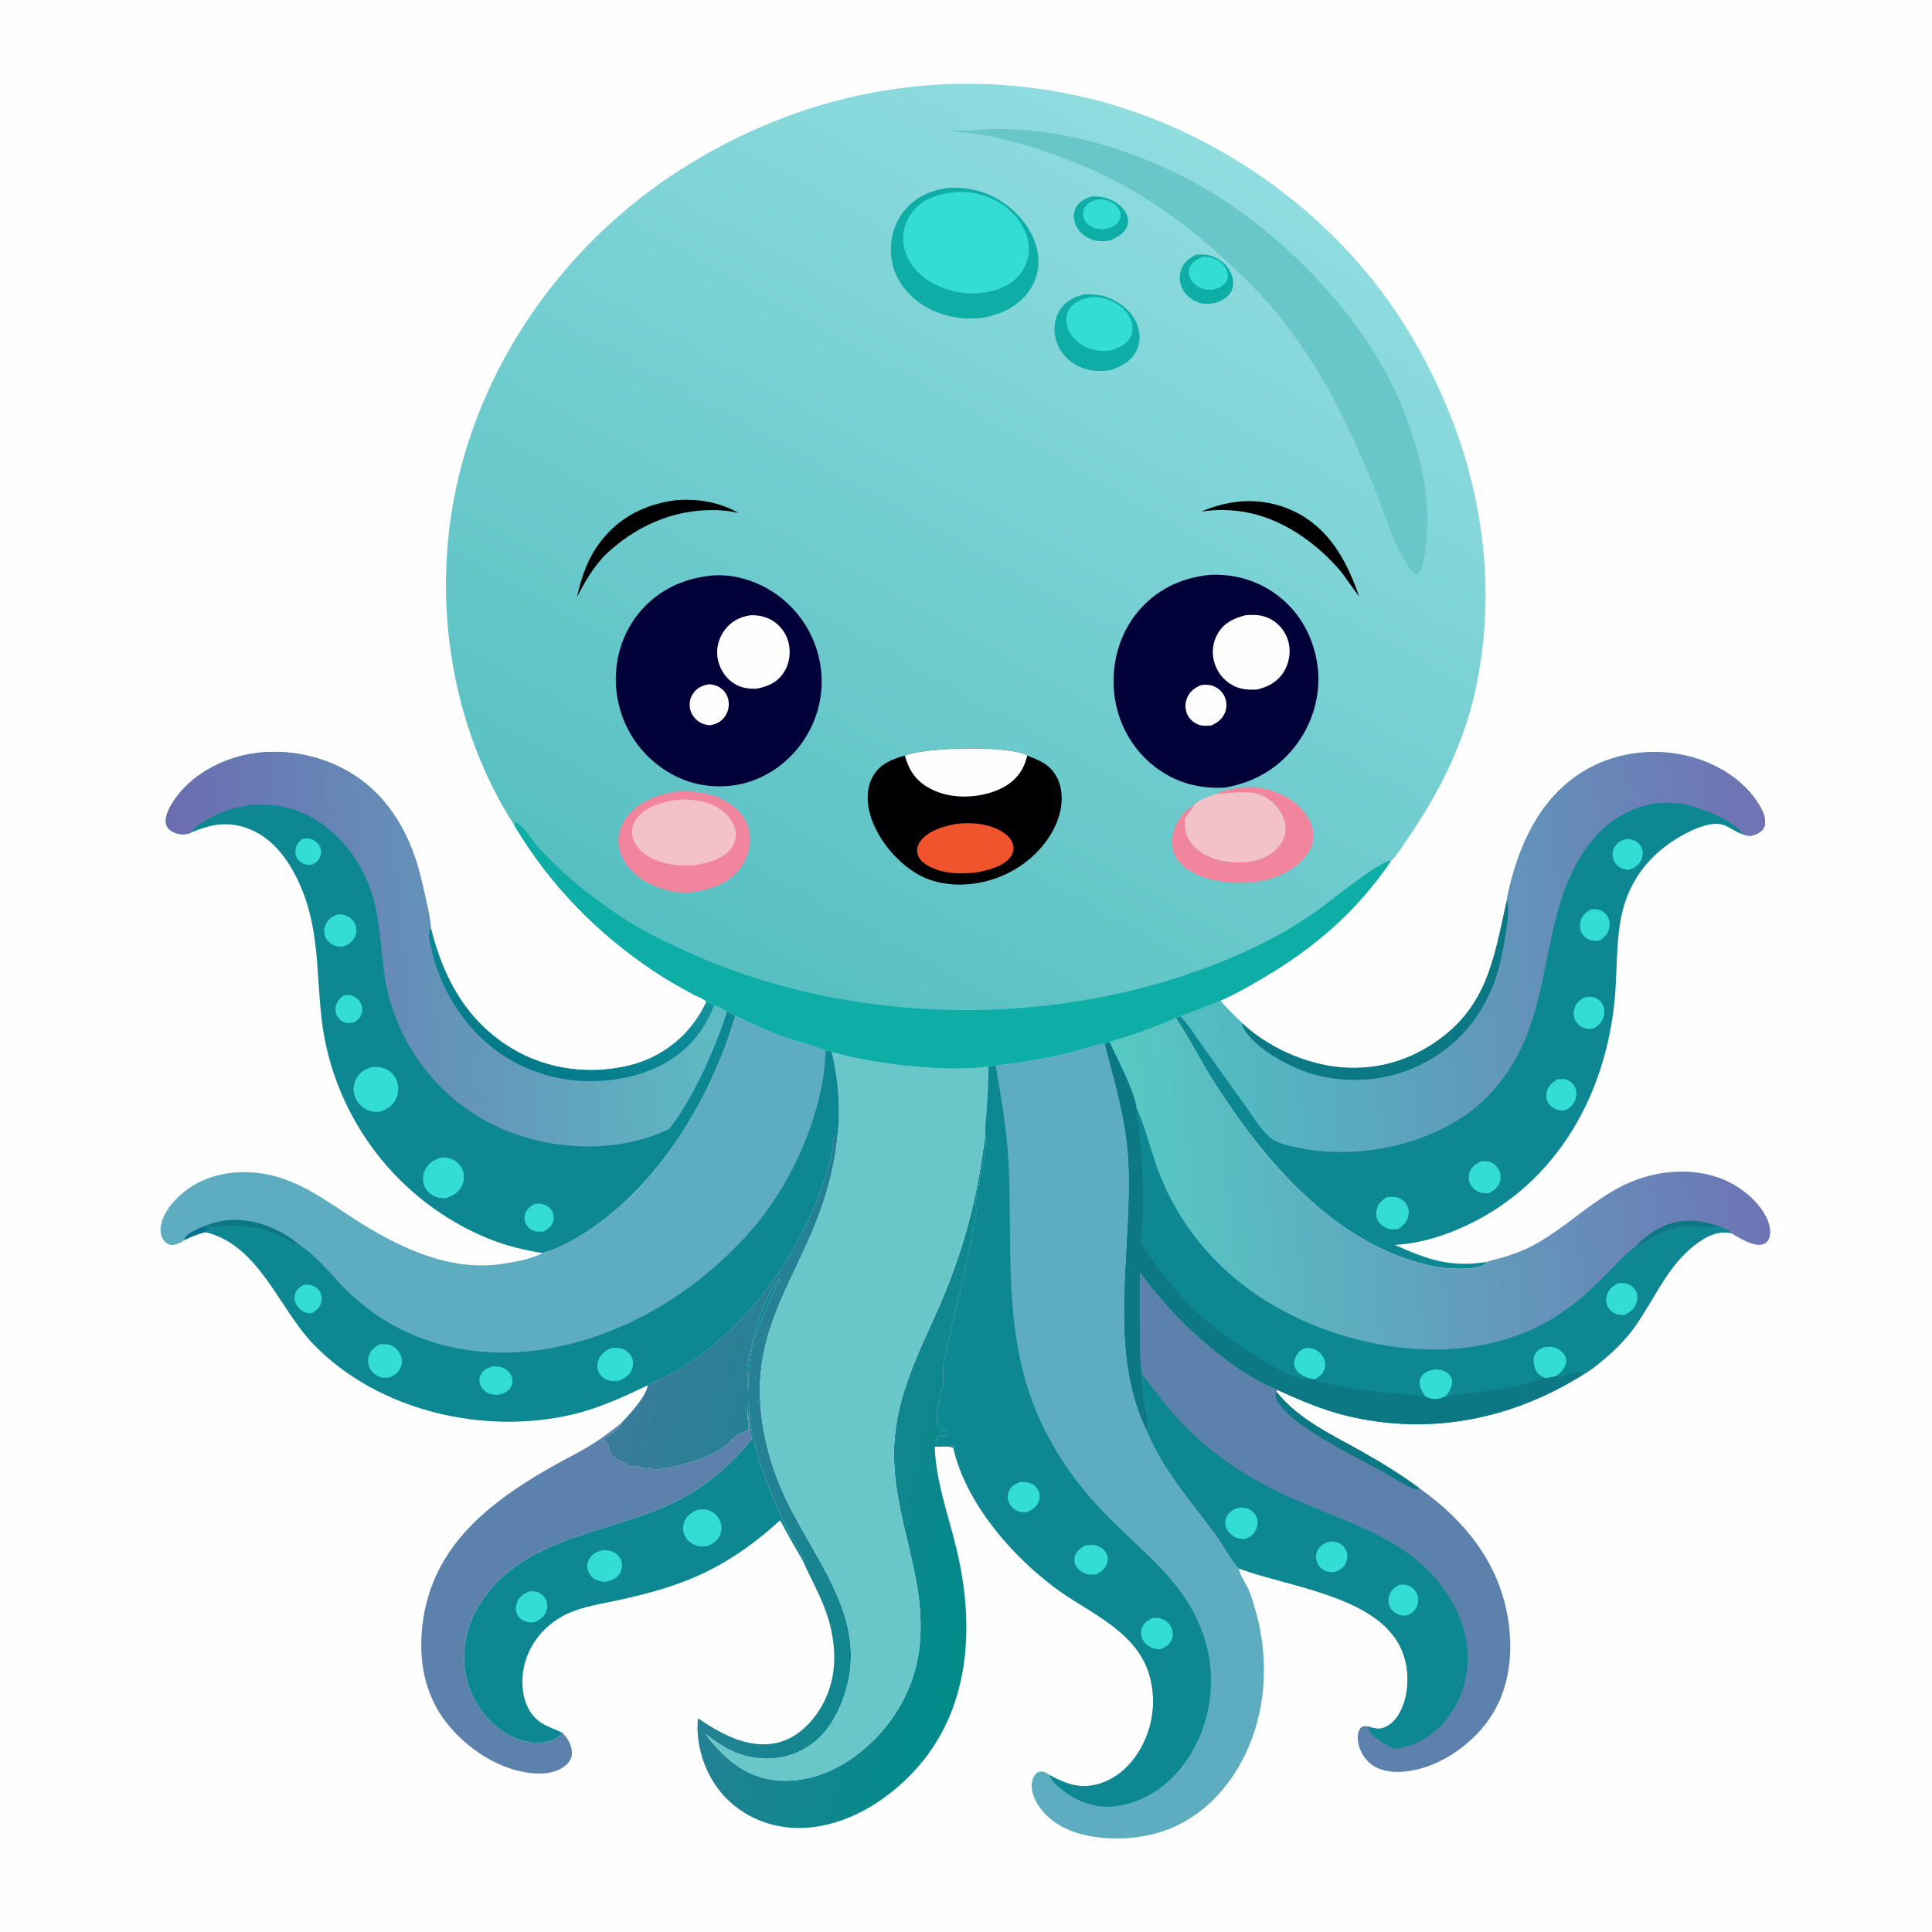 <svg version="1.1" xmlns="http://www.w3.org/2000/svg" style="display: block;" viewBox="0 0 2048 2048" width="1024" height="1024">
<defs>
	<linearGradient id="Gradient1" gradientUnits="userSpaceOnUse" x1="1054.15" y1="1626.68" x2="638.187" y2="1525.23">
		<stop class="stop0" offset="0" stop-opacity="1" stop-color="rgb(0,139,137)"/>
		<stop class="stop1" offset="1" stop-opacity="1" stop-color="rgb(59,123,154)"/>
	</linearGradient>
	<linearGradient id="Gradient2" gradientUnits="userSpaceOnUse" x1="189.143" y1="1026.48" x2="760.946" y2="982.107">
		<stop class="stop0" offset="0" stop-opacity="1" stop-color="rgb(107,108,176)"/>
		<stop class="stop1" offset="1" stop-opacity="1" stop-color="rgb(93,188,195)"/>
	</linearGradient>
	<linearGradient id="Gradient3" gradientUnits="userSpaceOnUse" x1="554.327" y1="1128.3" x2="621.125" y2="997.601">
		<stop class="stop0" offset="0" stop-opacity="1" stop-color="rgb(3,122,137)"/>
		<stop class="stop1" offset="1" stop-opacity="1" stop-color="rgb(18,146,158)"/>
	</linearGradient>
	<linearGradient id="Gradient4" gradientUnits="userSpaceOnUse" x1="1878.15" y1="986.002" x2="1251.56" y2="1035.41">
		<stop class="stop0" offset="0" stop-opacity="1" stop-color="rgb(112,114,180)"/>
		<stop class="stop1" offset="1" stop-opacity="1" stop-color="rgb(81,191,194)"/>
	</linearGradient>
	<linearGradient id="Gradient5" gradientUnits="userSpaceOnUse" x1="1866.87" y1="1214.78" x2="1191.91" y2="1271.24">
		<stop class="stop0" offset="0" stop-opacity="1" stop-color="rgb(109,116,181)"/>
		<stop class="stop1" offset="1" stop-opacity="1" stop-color="rgb(86,202,196)"/>
	</linearGradient>
	<linearGradient id="Gradient6" gradientUnits="userSpaceOnUse" x1="787.765" y1="1042.57" x2="1280.56" y2="154.426">
		<stop class="stop0" offset="0" stop-opacity="1" stop-color="rgb(87,191,193)"/>
		<stop class="stop1" offset="1" stop-opacity="1" stop-color="rgb(144,221,224)"/>
	</linearGradient>
</defs>
<path transform="translate(0,0)" fill="rgb(254,254,254)" d="M 0 0 L 2048 0 L 2048 2048 L 0 2048 L 0 0 z"/>
<path transform="translate(0,0)" fill="rgb(92,129,173)" d="M 792.569 1494.35 C 793.623 1504.49 794.281 1515.62 797.131 1525.42 C 775.289 1552.66 748.003 1575.87 716.693 1591.49 C 646.111 1626.72 554.131 1627.26 508.226 1701.09 C 495.969 1720.81 489.973 1744.15 492.44 1767.33 C 495.067 1792.01 508.109 1815.91 527.584 1831.33 C 541.059 1842 559.431 1849.51 576.858 1846.96 C 584.374 1845.87 591.258 1842.7 596.304 1836.99 C 596.631 1837.32 596.963 1837.64 597.284 1837.98 C 602.512 1843.46 606.58 1851.17 606.237 1858.94 C 606.019 1863.88 603.674 1867.91 599.976 1871.1 C 589.988 1879.72 575.74 1880.92 563.146 1879.57 C 528.177 1875.82 495.018 1853.54 473.513 1826.46 C 449.763 1796.55 443.31 1758.68 447.937 1721.43 C 457.843 1641.71 514.36 1595.78 579.294 1557.99 C 594.447 1549.17 610.387 1541.51 625.369 1532.46 C 636.827 1525.54 647.794 1517.08 658.326 1508.81 L 658.266 1510.9 C 653.108 1516.92 645.284 1521.94 638.513 1526.04 L 638.295 1527.45 L 640.144 1527.48 C 645.573 1527.53 645.012 1537.58 647.846 1541.61 C 651.401 1546.67 660.088 1548.84 665.219 1552.47 C 665.499 1552.67 665.773 1552.87 666.053 1553.07 L 667.22 1553.89 C 667.452 1554.06 667.679 1554.23 667.909 1554.4 L 669.863 1554.27 C 670.649 1554.22 671.439 1554.21 672.221 1554.11 C 677.412 1553.48 680.992 1556.94 686.072 1557.23 C 687.277 1556.34 688.013 1555.78 689.457 1555.3 L 692.241 1558.36 C 714.882 1555.71 746.746 1548.11 765.622 1535.07 C 771.47 1531.03 775.659 1525.47 781.123 1521.41 C 784.215 1519.12 789.37 1517.8 793.006 1516.44 C 795.138 1510.84 791.24 1501.81 792.398 1495.18 C 792.447 1494.9 792.512 1494.63 792.569 1494.35 z"/>
<path transform="translate(0,0)" fill="rgb(13,136,146)" d="M 792.569 1494.35 C 792.678 1493.81 792.798 1493.27 792.897 1492.73 C 794.602 1483.45 791.521 1464.85 791.977 1453.68 C 792.94 1430.05 809.136 1373.75 825.587 1356.17 L 826.983 1356.15 C 825.769 1359.79 822.797 1362.27 821.354 1365.86 C 814.041 1384.06 805.199 1401.34 799.515 1420.22 C 790.942 1448.69 791.455 1490.93 797.563 1520.26 C 804.252 1552.39 820.364 1592.75 834.996 1622.01 C 838.04 1628.09 851.989 1649.22 851.839 1654.05 L 850.859 1654.17 C 842.774 1640.07 834.458 1626.01 827.012 1611.55 C 795.737 1639.95 763.384 1662.05 723.724 1676.99 C 703.4 1684.65 682.344 1690.18 661.192 1695 C 643.564 1699.02 624.724 1701.62 607.794 1707.94 C 577.769 1719.16 555.304 1746.56 553.862 1779.08 C 553.216 1793.65 556.331 1809.08 566.474 1820.09 C 575.551 1829.95 585.237 1831.06 596.304 1836.99 C 591.258 1842.7 584.374 1845.87 576.858 1846.96 C 559.431 1849.51 541.059 1842 527.584 1831.33 C 508.109 1815.91 495.067 1792.01 492.44 1767.33 C 489.973 1744.15 495.969 1720.81 508.226 1701.09 C 554.131 1627.26 646.111 1626.72 716.693 1591.49 C 748.003 1575.87 775.289 1552.66 797.131 1525.42 C 794.281 1515.62 793.623 1504.49 792.569 1494.35 z"/>
<path transform="translate(0,0)" fill="rgb(52,221,211)" d="M 560.157 1687.1 C 562.473 1686.97 564.946 1686.74 567.243 1687.13 C 571.436 1687.86 575.644 1690.66 577.907 1694.26 C 580.327 1698.11 580.623 1702.9 579.305 1707.18 C 577.263 1713.82 572.799 1716.65 566.86 1719.57 C 564.676 1719.76 562.409 1719.98 560.232 1719.63 C 555.995 1718.94 551.586 1716.55 549.193 1712.91 C 546.67 1709.08 546.342 1704.43 547.545 1700.08 C 549.428 1693.27 554.233 1690.25 560.157 1687.1 z"/>
<path transform="translate(0,0)" fill="rgb(52,221,211)" d="M 639.659 1643.17 C 643.452 1643.35 647.306 1643.67 650.731 1645.48 C 654.61 1647.52 657.885 1651.26 658.915 1655.58 C 660.016 1660.19 659.131 1664.72 656.488 1668.65 C 652.785 1674.15 647.622 1675.69 641.417 1676.87 C 637.809 1676.58 633.829 1675.8 630.674 1673.95 C 626.742 1671.65 623.782 1667.81 622.8 1663.33 C 621.952 1659.46 622.899 1655.2 625.005 1651.89 C 628.474 1646.42 633.588 1644.45 639.659 1643.17 z"/>
<path transform="translate(0,0)" fill="rgb(52,221,211)" d="M 740 1600.25 C 744.527 1599.87 749.01 1599.88 753.216 1601.84 C 758.014 1604.07 761.785 1608.21 763.603 1613.17 C 765.353 1617.94 765.144 1623.39 762.92 1627.98 C 759.975 1634.05 755.274 1636.79 749.186 1639.08 C 745.447 1639.44 741.467 1639.56 737.87 1638.32 C 732.758 1636.56 728.367 1632.89 726.006 1628 C 723.756 1623.34 723.504 1617.99 725.369 1613.15 C 728.055 1606.19 733.398 1602.94 740 1600.25 z"/>
<path transform="translate(0,0)" fill="url(#Gradient1)" d="M 888 1202.42 C 884.834 1238.83 874.781 1273.13 860.439 1306.63 C 832.547 1371.79 799.903 1417.95 806.44 1493.54 C 809.343 1527.11 819.247 1560.2 833.815 1590.52 C 867.059 1659.71 924.551 1720.75 892.762 1803.46 C 886.633 1819.41 877.436 1834.88 864.163 1845.89 C 847.317 1859.87 826.472 1865.9 804.765 1863.85 C 781.706 1861.68 765.173 1851.77 747.405 1837.69 C 766.032 1862.17 787.997 1882.59 819.745 1886.83 C 851.756 1891.11 884.273 1878.76 909.38 1859.38 C 944.909 1831.96 969.158 1791.98 974.501 1747.28 C 984.328 1665.05 938.16 1598.13 949.482 1514.37 C 956.614 1461.61 982.962 1416.75 1002.56 1368.23 C 1025.2 1312.17 1037.1 1262.11 1044.36 1202.36 C 1048.92 1217.27 1032.58 1268.64 1034.59 1278.79 C 1035.96 1285.67 1033.18 1292.8 1032.07 1299.64 C 1024.09 1349.06 1009.83 1396.6 1000.5 1445.61 C 998.891 1454.04 1000.6 1461.63 999.414 1469.77 C 997.814 1480.74 987.08 1506.72 997.826 1514.39 C 999.593 1515.65 1001.52 1516.71 1003.42 1517.76 C 1004.46 1519.94 1004.33 1519.88 1003.63 1522.23 C 1001.05 1523.02 998.686 1522.16 996.144 1521.56 C 993.712 1522.47 993.695 1522.55 992.32 1524.76 L 992.012 1532 C 998.031 1531.92 1005.27 1531.11 1011.06 1532.61 L 1011.47 1534.09 L 1010.64 1534.99 C 1007.25 1532.44 995.448 1533.7 990.859 1533.72 C 992.148 1570.19 1004.93 1605.08 1013.56 1640.28 C 1033.73 1722.51 1029.37 1813.17 968.517 1878.02 C 938.092 1910.45 896.124 1936.18 850.726 1937.67 C 821.57 1938.63 793.157 1928.64 771.939 1908.31 C 751.327 1888.56 739.589 1859.68 739.344 1831.24 C 739.315 1827.96 739.613 1824.71 739.967 1821.46 C 763.106 1837.42 792.248 1853.53 821.491 1847.91 C 841.499 1844.07 857.264 1830.09 868.1 1813.38 C 885.057 1787.23 887.56 1757.38 880.998 1727.46 C 874.824 1699.3 862.099 1679.49 850.859 1654.17 L 851.839 1654.05 C 851.989 1649.22 838.04 1628.09 834.996 1622.01 C 820.364 1592.75 804.252 1552.39 797.563 1520.26 C 791.455 1490.93 790.942 1448.69 799.515 1420.22 C 805.199 1401.34 814.041 1384.06 821.354 1365.86 C 822.797 1362.27 825.769 1359.79 826.983 1356.15 L 825.587 1356.17 C 809.136 1373.75 792.94 1430.05 791.977 1453.68 C 791.521 1464.85 794.602 1483.45 792.897 1492.73 C 792.798 1493.27 792.678 1493.81 792.569 1494.35 C 792.512 1494.63 792.447 1494.9 792.398 1495.18 C 791.24 1501.81 795.138 1510.84 793.006 1516.44 C 789.37 1517.8 784.215 1519.12 781.123 1521.41 C 775.659 1525.47 771.47 1531.03 765.622 1535.07 C 746.746 1548.11 714.882 1555.71 692.241 1558.36 L 689.457 1555.3 C 688.013 1555.78 687.277 1556.34 686.072 1557.23 C 680.992 1556.94 677.412 1553.48 672.221 1554.11 C 671.439 1554.21 670.649 1554.22 669.863 1554.27 L 667.909 1554.4 C 667.679 1554.23 667.452 1554.06 667.22 1553.89 L 666.053 1553.07 C 665.773 1552.87 665.499 1552.67 665.219 1552.47 C 660.088 1548.84 651.401 1546.67 647.846 1541.61 C 645.012 1537.58 645.573 1527.53 640.144 1527.48 L 638.295 1527.45 L 638.513 1526.04 C 645.284 1521.94 653.108 1516.92 658.266 1510.9 L 658.326 1508.81 C 666.333 1500.33 685.236 1480.41 686.616 1468.4 C 700.395 1460.63 715.255 1455.11 728.516 1446.29 C 798.688 1399.59 849.812 1325.71 875.268 1245.95 C 878.099 1237.08 881.26 1227.32 882.691 1218.13 C 883.262 1214.46 882.376 1210.74 883.405 1207.08 C 884.117 1204.56 885.92 1203.73 888 1202.42 z"/>
<path transform="translate(0,0)" fill="rgb(92,129,173)" d="M 1210.71 1457.69 C 1208.08 1443.13 1208.7 1428.47 1208.61 1413.76 L 1208.38 1348.6 C 1241.22 1394.45 1298.4 1449.64 1351.11 1471.97 C 1351.84 1472.28 1353.49 1472.91 1354.25 1473.42 L 1353.15 1475.39 C 1377.16 1505.3 1412.37 1520.95 1445.09 1539.52 C 1465.76 1551.26 1485.75 1563.54 1504.83 1577.75 C 1552.12 1611.35 1588.19 1655.51 1598.25 1713.89 C 1604.68 1751.26 1600.38 1791.89 1577.88 1823.4 C 1559.08 1849.72 1527.47 1871.91 1495.2 1877.14 C 1481.3 1879.4 1465.45 1879.08 1453.74 1870.29 C 1445.98 1864.46 1440.8 1855.41 1439.53 1845.78 C 1439 1841.72 1439.12 1835.37 1442.07 1832.1 C 1443.88 1830.1 1445.31 1829.7 1448 1829.77 C 1448.89 1829.79 1450.05 1830.09 1450.94 1830.29 C 1457.34 1832.4 1461.72 1833.6 1468.17 1830.87 C 1477.6 1826.87 1483.47 1817.75 1487.02 1808.5 C 1494.27 1789.6 1493.66 1766.38 1485.38 1747.93 C 1460.12 1691.67 1365.68 1682.39 1313.14 1662.54 C 1307.12 1657.82 1296.69 1638.6 1291.35 1631.09 C 1264.93 1593.91 1232.93 1559.88 1215.68 1516.93 C 1216.66 1515.37 1216.97 1514.54 1217.01 1512.65 C 1217.13 1507.38 1215.47 1501.03 1214.66 1495.76 C 1212.71 1483.1 1210.7 1470.55 1210.71 1457.69 z"/>
<path transform="translate(0,0)" fill="rgb(12,120,131)" d="M 1504.83 1577.75 C 1503.09 1578.59 1502.48 1578.75 1500.63 1578.91 C 1488.21 1574.63 1475.5 1565.42 1463.85 1559.04 C 1437.56 1544.65 1364.66 1509.62 1352.85 1482.89 C 1351.57 1480 1351.9 1478.18 1353.15 1475.39 C 1377.16 1505.3 1412.37 1520.95 1445.09 1539.52 C 1465.76 1551.26 1485.75 1563.54 1504.83 1577.75 z"/>
<path transform="translate(0,0)" fill="rgb(13,136,146)" d="M 1210.71 1457.69 C 1220.9 1468.85 1229.33 1481.54 1239.06 1493.1 C 1259.55 1517.42 1284.52 1539.41 1311.21 1556.75 C 1333.45 1571.2 1357.71 1583.38 1382.12 1593.68 C 1442.54 1619.16 1503.65 1636.62 1539.05 1697.74 C 1550.41 1717.36 1556.76 1739.41 1555.76 1762.17 C 1554.59 1788.84 1543.01 1815.31 1523.12 1833.31 C 1510.41 1844.8 1495.29 1851.86 1478.31 1853.87 C 1470.47 1850.53 1453.43 1841.12 1450.57 1832.68 C 1450.2 1831.59 1450.5 1831.6 1450.94 1830.29 C 1457.34 1832.4 1461.72 1833.6 1468.17 1830.87 C 1477.6 1826.87 1483.47 1817.75 1487.02 1808.5 C 1494.27 1789.6 1493.66 1766.38 1485.38 1747.93 C 1460.12 1691.67 1365.68 1682.39 1313.14 1662.54 C 1307.12 1657.82 1296.69 1638.6 1291.35 1631.09 C 1264.93 1593.91 1232.93 1559.88 1215.68 1516.93 C 1216.66 1515.37 1216.97 1514.54 1217.01 1512.65 C 1217.13 1507.38 1215.47 1501.03 1214.66 1495.76 C 1212.71 1483.1 1210.7 1470.55 1210.71 1457.69 z"/>
<path transform="translate(0,0)" fill="rgb(52,221,211)" d="M 1483 1680.01 C 1485.63 1679.8 1488.32 1679.55 1490.91 1680.14 C 1495.32 1681.13 1499.17 1684.26 1501.36 1688.18 C 1503.61 1692.18 1503.94 1697.08 1502.49 1701.41 C 1500.6 1707.07 1496.97 1709.81 1491.83 1712.4 C 1489.41 1712.56 1487.03 1712.69 1484.64 1712.14 C 1480.34 1711.17 1476.36 1708.43 1474.04 1704.67 C 1471.74 1700.92 1471.22 1696.33 1472.36 1692.11 C 1473.99 1686.05 1477.83 1683.09 1483 1680.01 z"/>
<path transform="translate(0,0)" fill="rgb(52,221,211)" d="M 1409.36 1634.08 C 1412.38 1634.09 1415.27 1634.17 1418.13 1635.24 C 1421.99 1636.69 1425.3 1639.74 1426.97 1643.51 C 1428.86 1647.81 1428.57 1652.67 1426.61 1656.9 C 1424.13 1662.24 1420.12 1664.28 1414.88 1666.39 C 1411.34 1666.36 1407.57 1666.6 1404.32 1664.96 C 1400.28 1662.91 1397.05 1659.37 1395.72 1655 C 1394.5 1651 1395.01 1646.71 1397.03 1643.05 C 1399.83 1637.95 1404.05 1635.85 1409.36 1634.08 z"/>
<path transform="translate(0,0)" fill="rgb(52,221,211)" d="M 1313.37 1598.13 C 1316.2 1598.16 1319.13 1598.12 1321.86 1598.98 C 1326.13 1600.33 1329.79 1603.51 1331.66 1607.59 C 1333.58 1611.78 1333.42 1616.72 1331.64 1620.92 C 1329.23 1626.64 1325.38 1629.06 1319.91 1631.48 C 1316.95 1631.38 1313.6 1631.23 1310.83 1630.13 C 1306 1628.21 1301.62 1624.1 1299.82 1619.19 C 1298.34 1615.12 1298.54 1610.8 1300.67 1606.99 C 1303.46 1602.02 1308.16 1599.81 1313.37 1598.13 z"/>
<path transform="translate(0,0)" fill="rgb(105,199,201)" d="M 881.489 1115.06 C 925.269 1127.82 1003.16 1137.07 1047.85 1130.44 C 1047.76 1146.06 1047 1161.67 1045.95 1177.25 C 1045.4 1185.45 1044.06 1194.17 1044.36 1202.36 C 1037.1 1262.11 1025.2 1312.17 1002.56 1368.23 C 982.962 1416.75 956.614 1461.61 949.482 1514.37 C 938.16 1598.13 984.328 1665.05 974.501 1747.28 C 969.158 1791.98 944.909 1831.96 909.38 1859.38 C 884.273 1878.76 851.756 1891.11 819.745 1886.83 C 787.997 1882.59 766.032 1862.17 747.405 1837.69 C 765.173 1851.77 781.706 1861.68 804.765 1863.85 C 826.472 1865.9 847.317 1859.87 864.163 1845.89 C 877.436 1834.88 886.633 1819.41 892.762 1803.46 C 924.551 1720.75 867.059 1659.71 833.815 1590.52 C 819.247 1560.2 809.343 1527.11 806.44 1493.54 C 799.903 1417.95 832.547 1371.79 860.439 1306.63 C 874.781 1273.13 884.834 1238.83 888 1202.42 C 890.787 1172.95 888.688 1143.76 881.489 1115.06 z"/>
<path transform="translate(0,0)" fill="rgb(13,136,146)" d="M 202.989 882.388 C 202.449 882.624 201.914 882.874 201.369 883.097 C 195.888 885.337 188.933 884.585 183.688 882.046 C 180.307 880.409 177.49 877.901 176.335 874.23 C 174.14 867.251 178.159 858.915 181.652 853 C 197.67 825.872 227.136 808.192 257.151 800.894 C 295.774 791.502 339.752 799.385 373.395 820.343 C 413.749 845.482 436.653 888.228 446.855 933.541 C 450.074 947.842 455.836 969.709 456.75 983.918 C 469.78 1036.95 494.486 1082.38 542.364 1111.37 C 579.722 1134 625.881 1139.91 668.111 1129.22 C 699.692 1121.23 726.465 1101.35 742.945 1073.18 C 745.018 1069.64 746.928 1066.02 748.726 1062.33 C 751.596 1063.39 754.509 1064.2 757.01 1065.98 C 761.167 1065.64 766.997 1070.14 770.85 1071.93 C 774.188 1073.1 776.639 1074.71 779.516 1076.74 C 752.85 1169.04 691.346 1268.13 605.362 1315.7 C 595.619 1321.08 585.811 1325.41 575.059 1328.31 C 554.851 1324.99 536.427 1320.64 517.391 1312.85 C 421.4 1273.53 353.542 1184.45 341.085 1081.54 C 335.249 1033.33 338.699 986.705 319.158 940.681 C 308.255 915.004 291.187 889.457 264.265 878.803 C 242.356 870.133 224.047 873.449 202.989 882.388 z"/>
<path transform="translate(0,0)" fill="rgb(52,221,211)" d="M 321.012 889.074 C 323.375 888.893 325.946 888.595 328.288 889.04 C 332.479 889.838 336.466 892.926 338.598 896.572 C 340.377 899.615 340.845 903.192 339.94 906.596 C 338.614 911.584 335.566 913.912 331.303 916.434 C 329.882 916.598 328.431 916.806 326.994 916.751 C 322.874 916.593 318.696 914.475 316.095 911.293 C 313.607 908.248 312.72 904.246 313.239 900.383 C 313.95 895.088 317.007 892.244 321.012 889.074 z"/>
<path transform="translate(0,0)" fill="rgb(52,221,211)" d="M 364.912 1054.95 C 367.087 1054.88 369.36 1054.72 371.523 1055 C 375.181 1055.46 379.126 1058.66 381.21 1061.56 C 383.748 1065.08 384.623 1069.37 383.619 1073.6 C 382.407 1078.71 379.422 1081.19 375.154 1083.9 C 372.699 1084.25 369.935 1084.55 367.461 1084.25 C 363.922 1083.83 360.301 1081.3 358.238 1078.48 C 355.937 1075.32 355.152 1071.36 355.824 1067.54 C 356.892 1061.47 360.048 1058.38 364.912 1054.95 z"/>
<path transform="translate(0,0)" fill="rgb(52,221,211)" d="M 566.83 1276.14 C 569.641 1275.95 572.665 1275.81 575.424 1276.48 C 579.286 1277.42 582.733 1279.98 584.847 1283.32 C 587.001 1286.72 587.483 1290.64 586.379 1294.51 C 584.768 1300.14 581.067 1302.83 576.141 1305.53 C 573.617 1305.76 571.207 1305.81 568.688 1305.43 C 564.38 1304.78 560.598 1302.31 558.227 1298.66 C 556.052 1295.31 555.434 1291.38 556.504 1287.52 C 558.121 1281.69 561.775 1278.97 566.83 1276.14 z"/>
<path transform="translate(0,0)" fill="rgb(52,221,211)" d="M 357.937 969.181 C 360.541 969.301 363.329 969.421 365.824 970.214 C 370.28 971.632 374.07 974.845 376.17 979.024 C 378.153 982.971 378.321 987.766 376.766 991.886 C 374.448 998.027 369.925 1000.99 364.109 1003.4 C 361.298 1003.54 357.984 1003.48 355.297 1002.61 C 351.165 1001.27 347.271 998.035 345.357 994.124 C 343.305 989.929 343.203 985.225 344.851 980.878 C 347.245 974.561 352.019 971.757 357.937 969.181 z"/>
<path transform="translate(0,0)" fill="rgb(52,221,211)" d="M 467.61 1227.05 C 471.304 1227.03 474.695 1227.09 478.197 1228.41 C 483.867 1230.54 488.316 1234.77 490.495 1240.44 C 492.567 1245.84 492.17 1251.99 489.607 1257.15 C 486.026 1264.35 479.957 1267.65 472.588 1270.02 C 468.721 1270.16 465.293 1270.04 461.66 1268.55 C 455.991 1266.24 451.53 1262.04 449.493 1256.2 C 447.53 1250.57 448.253 1244.25 451.106 1239.05 C 454.879 1232.19 460.407 1229.36 467.61 1227.05 z"/>
<path transform="translate(0,0)" fill="rgb(52,221,211)" d="M 394.583 1131.1 C 398.764 1130.9 402.901 1131.02 406.898 1132.41 C 412.887 1134.49 417.753 1138.83 420.284 1144.67 C 422.887 1150.67 422.796 1157.73 420.235 1163.73 C 416.779 1171.82 411.02 1175.34 403.2 1178.48 C 398.35 1178.89 393.821 1178.59 389.312 1176.58 C 383.029 1173.78 378.284 1168.51 376.101 1162 C 373.989 1155.69 374.628 1148.59 377.948 1142.81 C 381.79 1136.13 387.426 1133.19 394.583 1131.1 z"/>
<path transform="translate(0,0)" fill="url(#Gradient2)" d="M 202.989 882.388 C 202.449 882.624 201.914 882.874 201.369 883.097 C 195.888 885.337 188.933 884.585 183.688 882.046 C 180.307 880.409 177.49 877.901 176.335 874.23 C 174.14 867.251 178.159 858.915 181.652 853 C 197.67 825.872 227.136 808.192 257.151 800.894 C 295.774 791.502 339.752 799.385 373.395 820.343 C 413.749 845.482 436.653 888.228 446.855 933.541 C 450.074 947.842 455.836 969.709 456.75 983.918 C 469.78 1036.95 494.486 1082.38 542.364 1111.37 C 579.722 1134 625.881 1139.91 668.111 1129.22 C 699.692 1121.23 726.465 1101.35 742.945 1073.18 C 745.018 1069.64 746.928 1066.02 748.726 1062.33 C 751.596 1063.39 754.509 1064.2 757.01 1065.98 C 761.167 1065.64 766.997 1070.14 770.85 1071.93 C 758.259 1111.38 734.835 1164.54 709.14 1197.03 C 705.806 1198.49 702.464 1199.95 699.082 1201.3 C 646.5 1222.36 583.141 1218.75 531.629 1196.36 C 465.151 1167.47 418.404 1105.5 407.665 1033.92 C 402.688 1000.74 403.164 968.632 390.417 936.755 C 377.525 904.516 352.241 874.859 319.794 861.32 C 291.507 849.517 260.731 850.216 232.617 862.141 C 224.96 865.388 206.032 874.948 202.989 882.388 z"/>
<path transform="translate(0,0)" fill="url(#Gradient3)" d="M 456.75 983.918 C 469.78 1036.95 494.486 1082.38 542.364 1111.37 C 579.722 1134 625.881 1139.91 668.111 1129.22 C 699.692 1121.23 726.465 1101.35 742.945 1073.18 C 745.018 1069.64 746.928 1066.02 748.726 1062.33 C 751.596 1063.39 754.509 1064.2 757.01 1065.98 C 753.554 1074.28 749.7 1082.31 744.804 1089.86 C 726.205 1118.56 696.55 1135.22 663.599 1142.18 C 618.828 1151.63 572.023 1144.09 533.581 1118.91 C 492.807 1092.2 465.41 1047.61 455.91 1000.07 C 454.763 994.323 453.356 989.003 456.75 983.918 z"/>
<path transform="translate(0,0)" fill="rgb(13,136,146)" d="M 1597.29 954.715 C 1597.44 952.219 1598.03 949.847 1598.57 947.408 C 1609.63 897.041 1631.38 847.567 1676.54 818.956 C 1709.43 798.121 1750.17 792.329 1787.98 801.172 C 1817.85 808.158 1847.85 825.752 1864.22 852.295 C 1868.19 858.726 1872.7 867.775 1870.52 875.477 C 1869.41 879.418 1866.7 881.712 1863.23 883.523 C 1858.01 886.245 1854.23 886.703 1848.66 884.841 C 1848.37 884.742 1848.08 884.637 1847.79 884.534 C 1847.42 884.412 1847.06 884.294 1846.7 884.166 C 1840.62 882.003 1835.6 878.516 1829.87 875.683 C 1818.8 870.206 1804 875.454 1793.45 880.337 C 1761.26 895.243 1735.71 919.784 1723.68 953.414 C 1712.16 985.602 1714.86 1023.46 1711.85 1057.26 C 1702.78 1159.04 1651.47 1252.29 1556.89 1297.93 C 1532.45 1309.73 1505.8 1318.09 1478.62 1319.67 C 1513.58 1335.27 1537.08 1343.66 1575.85 1337.78 C 1575.47 1339.26 1574.91 1339.69 1573.54 1340.51 C 1563.26 1346.7 1533.78 1345.22 1522.38 1342.98 C 1417.61 1322.45 1342.13 1233.21 1287.31 1147.75 C 1272.95 1125.35 1261.19 1101.16 1246.35 1079.14 C 1247.94 1078.13 1249.41 1077.74 1251.2 1077.19 C 1265.42 1071.89 1279.52 1066.26 1293.65 1060.74 C 1300.17 1069.58 1308.76 1076.28 1316.16 1084.3 C 1339.2 1105.46 1368.31 1120.59 1398.74 1127.77 C 1439.53 1137.41 1480.6 1130.81 1516.08 1108.39 C 1576.14 1070.42 1583.19 1018.47 1597.29 954.715 z"/>
<path transform="translate(0,0)" fill="rgb(52,221,211)" d="M 1724.67 889.331 C 1726.81 889.534 1729.08 889.691 1731.12 890.39 C 1735.13 891.762 1738.79 895.09 1740.37 899.027 C 1742.1 903.317 1741.51 908.082 1739.46 912.15 C 1736.57 917.92 1731.98 920.347 1726.06 922.221 C 1723.3 921.717 1720.32 921.309 1717.85 919.915 C 1714.04 917.765 1711.12 913.978 1710.01 909.751 C 1708.91 905.558 1709.44 901.119 1711.75 897.419 C 1714.87 892.432 1719.12 890.511 1724.67 889.331 z"/>
<path transform="translate(0,0)" fill="rgb(52,221,211)" d="M 1685.99 964.065 C 1688.56 963.892 1691.25 963.637 1693.8 964.094 C 1697.78 964.806 1701.25 967.353 1703.52 970.642 C 1706.18 974.493 1706.88 979.208 1705.89 983.739 C 1704.46 990.222 1700.58 993.874 1695.1 997.195 C 1693.02 997.338 1690.87 997.507 1688.79 997.235 C 1684.52 996.674 1680.21 994.157 1677.73 990.61 C 1675.01 986.718 1674.31 982.176 1675.24 977.566 C 1676.55 970.989 1680.52 967.46 1685.99 964.065 z"/>
<path transform="translate(0,0)" fill="rgb(52,221,211)" d="M 1651.02 1144.09 C 1653.7 1143.92 1657.15 1143.4 1659.75 1144.17 C 1663.94 1145.41 1667.39 1148.12 1669.37 1152.05 C 1671.49 1156.23 1671.53 1161.12 1669.94 1165.48 C 1667.79 1171.34 1664.4 1174.22 1658.98 1176.98 C 1656.89 1177.06 1654.77 1177.14 1652.71 1176.75 C 1648.18 1175.9 1644.06 1173.46 1641.48 1169.59 C 1639.05 1165.95 1638.62 1161.51 1639.64 1157.31 C 1641.22 1150.77 1645.49 1147.4 1651.02 1144.09 z"/>
<path transform="translate(0,0)" fill="rgb(52,221,211)" d="M 1679.99 1057.08 C 1682.91 1056.75 1686.42 1056.41 1689.29 1057.1 C 1693.53 1058.11 1696.93 1061.13 1698.95 1064.92 C 1701 1068.79 1701.22 1073.77 1699.89 1077.9 C 1697.86 1084.2 1694.38 1087.47 1688.64 1090.39 C 1686.2 1090.57 1683.93 1090.71 1681.52 1090.23 C 1676.92 1089.3 1672.66 1086.45 1670.29 1082.35 C 1667.95 1078.32 1667.64 1073.48 1668.97 1069.06 C 1670.81 1062.94 1674.66 1060.15 1679.99 1057.08 z"/>
<path transform="translate(0,0)" fill="rgb(52,221,211)" d="M 1570.03 1231.03 C 1572.69 1230.97 1575.69 1230.74 1578.29 1231.37 C 1582.36 1232.36 1586.41 1235.79 1588.5 1239.34 C 1590.87 1243.37 1591.3 1248.23 1589.95 1252.68 C 1588.01 1259.08 1583.66 1261.9 1577.98 1264.83 C 1575.46 1264.9 1572.7 1265.06 1570.24 1264.45 C 1565.51 1263.3 1560.93 1259.72 1558.73 1255.4 C 1556.62 1251.26 1556.41 1246.46 1558.07 1242.13 C 1560.28 1236.36 1564.72 1233.62 1570.03 1231.03 z"/>
<path transform="translate(0,0)" fill="rgb(52,221,211)" d="M 1469.93 1269.16 C 1472.85 1268.93 1476.06 1268.55 1478.97 1268.88 C 1483.28 1269.38 1487.77 1272.22 1490.3 1275.7 C 1493.02 1279.43 1493.92 1284.05 1492.98 1288.56 C 1491.53 1295.46 1487.46 1299.24 1481.8 1302.95 C 1479.55 1303.07 1477.23 1303.22 1474.99 1303.05 C 1469.98 1302.66 1464.71 1299.55 1461.74 1295.55 C 1459.09 1291.97 1458.19 1287.26 1459.08 1282.92 C 1460.45 1276.32 1464.5 1272.66 1469.93 1269.16 z"/>
<path transform="translate(0,0)" fill="url(#Gradient4)" d="M 1597.29 954.715 C 1597.44 952.219 1598.03 949.847 1598.57 947.408 C 1609.63 897.041 1631.38 847.567 1676.54 818.956 C 1709.43 798.121 1750.17 792.329 1787.98 801.172 C 1817.85 808.158 1847.85 825.752 1864.22 852.295 C 1868.19 858.726 1872.7 867.775 1870.52 875.477 C 1869.41 879.418 1866.7 881.712 1863.23 883.523 C 1858.01 886.245 1854.23 886.703 1848.66 884.841 C 1848.37 884.742 1848.08 884.637 1847.79 884.534 C 1839.74 870.918 1806.38 857.704 1791.6 853.926 C 1765.98 847.382 1739.67 851.464 1717.11 865.226 C 1676.61 889.931 1657.85 936.781 1647.44 981.001 C 1633.94 1038.31 1629.72 1094 1593.25 1143.14 C 1580.52 1160.29 1564.82 1175.33 1546.65 1186.6 C 1495.4 1218.41 1428.02 1229.18 1369.43 1215.13 C 1361.89 1213.32 1353.18 1211.16 1347 1206.28 C 1336.97 1198.37 1328.69 1184.23 1321.24 1173.81 L 1275.31 1109.5 C 1267.62 1098.83 1260.17 1086.81 1251.2 1077.19 C 1265.42 1071.89 1279.52 1066.26 1293.65 1060.74 C 1300.17 1069.58 1308.76 1076.28 1316.16 1084.3 C 1339.2 1105.46 1368.31 1120.59 1398.74 1127.77 C 1439.53 1137.41 1480.6 1130.81 1516.08 1108.39 C 1576.14 1070.42 1583.19 1018.47 1597.29 954.715 z"/>
<path transform="translate(0,0)" fill="rgb(12,120,131)" d="M 1597.29 954.715 C 1602.5 964.109 1591.69 1016.17 1588.28 1028.12 C 1576.33 1070.01 1550.58 1104.46 1512.16 1125.52 C 1475.4 1145.67 1430.84 1150.18 1390.59 1138.28 C 1366.74 1131.23 1329.34 1111.31 1317.29 1088.38 C 1316.55 1086.96 1316.33 1085.88 1316.16 1084.3 C 1339.2 1105.46 1368.31 1120.59 1398.74 1127.77 C 1439.53 1137.41 1480.6 1130.81 1516.08 1108.39 C 1576.14 1070.42 1583.19 1018.47 1597.29 954.715 z"/>
<path transform="translate(0,0)" fill="rgb(93,172,191)" d="M 779.516 1076.74 C 797.189 1085.36 815.363 1093.68 833.952 1100.12 C 847.43 1104.78 862.295 1108.01 875.298 1113.67 C 877.593 1113.94 879.372 1114.05 881.489 1115.06 C 888.688 1143.76 890.787 1172.95 888 1202.42 C 885.92 1203.73 884.117 1204.56 883.405 1207.08 C 882.376 1210.74 883.262 1214.46 882.691 1218.13 C 881.26 1227.32 878.099 1237.08 875.268 1245.95 C 849.812 1325.71 798.688 1399.59 728.516 1446.29 C 715.255 1455.11 700.395 1460.63 686.616 1468.4 C 660.728 1480.79 634.425 1492.92 606.332 1499.45 C 512.126 1521.33 400.702 1495.48 332.409 1425.01 C 295.526 1386.95 274.771 1319.44 217.656 1306.08 C 209.726 1308.17 202.641 1310.86 195.344 1314.63 C 195.007 1314.89 194.678 1315.16 194.334 1315.41 C 191.124 1317.76 185.149 1320.19 181.117 1319.58 C 177.586 1319.06 174.827 1316.81 172.969 1313.87 C 169.658 1308.63 169.549 1302 171.18 1296.18 C 176.179 1278.34 193.548 1262.47 209.483 1254.06 C 235.953 1240.11 268.53 1239.5 296.717 1248.4 C 325.433 1257.47 347.868 1274.07 372.613 1290.23 C 418.9 1320.45 473.838 1347.91 530.521 1340.02 C 543.748 1338.18 562.436 1334.98 574.39 1328.71 C 574.62 1328.59 574.836 1328.44 575.059 1328.31 C 585.811 1325.41 595.619 1321.08 605.362 1315.7 C 691.346 1268.13 752.85 1169.04 779.516 1076.74 z"/>
<path transform="translate(0,0)" fill="rgb(4,113,143)" d="M 195.344 1314.63 C 195.646 1313.63 195.836 1312.82 196.394 1311.9 C 200.314 1305.41 215.174 1300.18 222.154 1297.79 L 218.084 1301.46 L 223.618 1301.36 C 221.435 1302.79 219.342 1304.05 217.656 1306.08 C 209.726 1308.17 202.641 1310.86 195.344 1314.63 z"/>
<path transform="translate(0,0)" fill="rgb(12,120,131)" d="M 222.154 1297.79 C 244.375 1289.45 269.543 1292.94 290.725 1302.63 C 300.819 1307.25 310.157 1313.5 318.781 1320.46 C 310.492 1318.62 302.073 1313.05 294.287 1309.54 C 272.141 1299.57 247.414 1298.18 223.618 1301.36 L 218.084 1301.46 L 222.154 1297.79 z"/>
<path transform="translate(0,0)" fill="rgb(13,136,146)" d="M 875.298 1113.67 C 877.593 1113.94 879.372 1114.05 881.489 1115.06 C 888.688 1143.76 890.787 1172.95 888 1202.42 C 885.92 1203.73 884.117 1204.56 883.405 1207.08 C 882.376 1210.74 883.262 1214.46 882.691 1218.13 C 881.26 1227.32 878.099 1237.08 875.268 1245.95 C 849.812 1325.71 798.688 1399.59 728.516 1446.29 C 715.255 1455.11 700.395 1460.63 686.616 1468.4 C 660.728 1480.79 634.425 1492.92 606.332 1499.45 C 512.126 1521.33 400.702 1495.48 332.409 1425.01 C 295.526 1386.95 274.771 1319.44 217.656 1306.08 C 219.342 1304.05 221.435 1302.79 223.618 1301.36 C 247.414 1298.18 272.141 1299.57 294.287 1309.54 C 302.073 1313.05 310.492 1318.62 318.781 1320.46 C 336.138 1332.13 349.973 1349.94 364.533 1364.82 C 407.111 1408.35 462.319 1431.28 523.002 1433.58 C 611.982 1436.97 701.896 1395.06 765.976 1335.36 C 781.545 1320.85 796.454 1305.44 809.25 1288.41 C 845.482 1240.2 873.219 1174.29 875.298 1113.67 z"/>
<path transform="translate(0,0)" fill="rgb(52,221,211)" d="M 321.93 1361.96 C 324.238 1361.91 326.708 1361.77 328.989 1362.19 C 332.75 1362.87 336.553 1365.53 338.685 1368.67 C 340.956 1372.01 341.49 1375.99 340.663 1379.91 C 339.386 1385.94 335.557 1388.92 330.574 1392.05 C 328.75 1392.03 326.827 1392.05 325.043 1391.64 C 321.138 1390.72 316.973 1387.4 314.802 1384.1 C 312.408 1380.45 311.609 1375.83 312.829 1371.61 C 314.236 1366.75 317.786 1364.4 321.93 1361.96 z"/>
<path transform="translate(0,0)" fill="rgb(52,221,211)" d="M 523.38 1448.22 C 526.838 1448.4 530.722 1448.66 533.884 1450.18 C 537.909 1452.1 541.305 1455.8 542.611 1460.09 C 543.692 1463.65 543.26 1467.5 541.341 1470.69 C 538.303 1475.75 533.185 1477.5 527.725 1478.66 C 524.219 1478.45 520.609 1478.38 517.392 1476.81 C 513.333 1474.84 510.028 1471.25 508.777 1466.87 C 507.707 1463.13 508.308 1459.26 510.394 1455.98 C 513.415 1451.23 518.126 1449.41 523.38 1448.22 z"/>
<path transform="translate(0,0)" fill="rgb(52,221,211)" d="M 402.015 1425.13 C 404.96 1424.9 408.121 1424.71 411.045 1425.19 C 416.007 1425.99 420.901 1429.79 423.476 1434.02 C 426.037 1438.23 426.787 1443.27 425.296 1447.99 C 423.377 1454.05 419.529 1456.83 414.191 1459.84 C 411.181 1460.26 407.998 1460.68 404.971 1460.17 C 400.084 1459.33 395.258 1455.88 392.702 1451.67 C 390.28 1447.67 389.616 1442.82 390.751 1438.3 C 392.42 1431.66 396.382 1428.51 402.015 1425.13 z"/>
<path transform="translate(0,0)" fill="rgb(52,221,211)" d="M 647.15 1429.2 C 650.735 1428.81 654.439 1428.35 657.988 1429.24 C 662.636 1430.41 667.104 1433.71 669.33 1437.98 C 671.442 1442.04 671.611 1446.79 670.046 1451.06 C 667.632 1457.64 662.743 1460.64 656.692 1463.51 C 653.261 1464.04 649.613 1464.36 646.206 1463.51 C 641.732 1462.39 637.662 1459.86 635.303 1455.82 C 632.933 1451.76 632.752 1446.94 634.121 1442.52 C 636.248 1435.65 641.14 1432.51 647.15 1429.2 z"/>
<path transform="translate(0,0)" fill="url(#Gradient5)" d="M 1176.04 1104.42 C 1199.96 1097.57 1223.57 1089.15 1246.35 1079.14 C 1261.19 1101.16 1272.95 1125.35 1287.31 1147.75 C 1342.13 1233.21 1417.61 1322.45 1522.38 1342.98 C 1533.78 1345.22 1563.26 1346.7 1573.54 1340.51 C 1574.91 1339.69 1575.47 1339.26 1575.85 1337.78 C 1580.94 1335.8 1586.52 1334.8 1591.77 1333.28 C 1602.81 1330.09 1613.73 1326.12 1623.93 1320.8 C 1657.19 1303.47 1683.78 1275.9 1717.1 1258.41 C 1748.13 1242.13 1785.52 1236.77 1819.28 1247.48 C 1840.32 1254.15 1862.44 1270.4 1872.44 1290.47 C 1875.68 1296.96 1877.92 1305.63 1875.29 1312.71 C 1874.16 1315.77 1872.19 1317.71 1869.11 1318.88 C 1859.5 1322.52 1843.02 1311.68 1834.87 1307.19 C 1823.21 1304.69 1812.79 1308.71 1803.06 1315.1 C 1769.49 1337.15 1755.64 1374.11 1733.57 1405.54 C 1724.24 1418.82 1712.72 1430.48 1700.32 1440.88 C 1693.45 1446.65 1685.85 1452.97 1677.95 1457.26 C 1603.02 1504.18 1517.27 1521.53 1430.6 1501.49 C 1403.76 1495.29 1379.22 1484.74 1354.25 1473.42 C 1353.49 1472.91 1351.84 1472.28 1351.11 1471.97 C 1298.4 1449.64 1241.22 1394.45 1208.38 1348.6 L 1208.61 1413.76 C 1208.7 1428.47 1208.08 1443.13 1210.71 1457.69 C 1210.7 1470.55 1212.71 1483.1 1214.66 1495.76 C 1215.47 1501.03 1217.13 1507.38 1217.01 1512.65 C 1216.97 1514.54 1216.66 1515.37 1215.68 1516.93 C 1172.5 1428.99 1201.63 1320.84 1195.75 1226.89 C 1193.12 1184.94 1181.1 1146.72 1170.85 1106.27 C 1172.86 1105.93 1174.18 1105.25 1176.04 1104.42 z"/>
<path transform="translate(0,0)" fill="rgb(12,120,131)" d="M 1732.09 1322.54 C 1741.2 1313.67 1750.93 1305.35 1762.64 1300.12 C 1783.31 1290.88 1803.44 1292.85 1824.06 1300.75 C 1823.74 1300.77 1823.42 1300.81 1823.09 1300.83 C 1797.14 1302.72 1787.85 1295.08 1760.16 1307.61 C 1750.68 1311.89 1741.69 1318.99 1732.09 1322.54 z"/>
<path transform="translate(0,0)" fill="rgb(13,136,146)" d="M 1170.85 1106.27 C 1172.86 1105.93 1174.18 1105.25 1176.04 1104.42 C 1184.42 1123.17 1201.97 1155.27 1204.77 1174.55 C 1204.93 1174.91 1205.11 1175.27 1205.27 1175.64 C 1215.7 1198.94 1221 1224.83 1230.79 1248.59 C 1261.8 1323.91 1321.86 1377.14 1397.07 1406.51 C 1467.88 1434.17 1551.81 1441.26 1622.56 1409.84 C 1657.25 1394.44 1679.62 1374 1705.91 1347.52 C 1714.19 1339.18 1722.64 1329.51 1732.09 1322.54 C 1741.69 1318.99 1750.68 1311.89 1760.16 1307.61 C 1787.85 1295.08 1797.14 1302.72 1823.09 1300.83 C 1823.42 1300.81 1823.74 1300.77 1824.06 1300.75 C 1827.82 1302.01 1830.93 1303.42 1834.27 1305.56 L 1834.87 1307.19 C 1823.21 1304.69 1812.79 1308.71 1803.06 1315.1 C 1769.49 1337.15 1755.64 1374.11 1733.57 1405.54 C 1724.24 1418.82 1712.72 1430.48 1700.32 1440.88 C 1693.45 1446.65 1685.85 1452.97 1677.95 1457.26 C 1603.02 1504.18 1517.27 1521.53 1430.6 1501.49 C 1403.76 1495.29 1379.22 1484.74 1354.25 1473.42 C 1353.49 1472.91 1351.84 1472.28 1351.11 1471.97 C 1298.4 1449.64 1241.22 1394.45 1208.38 1348.6 L 1208.61 1413.76 C 1208.7 1428.47 1208.08 1443.13 1210.71 1457.69 C 1210.7 1470.55 1212.71 1483.1 1214.66 1495.76 C 1215.47 1501.03 1217.13 1507.38 1217.01 1512.65 C 1216.97 1514.54 1216.66 1515.37 1215.68 1516.93 C 1172.5 1428.99 1201.63 1320.84 1195.75 1226.89 C 1193.12 1184.94 1181.1 1146.72 1170.85 1106.27 z"/>
<path transform="translate(0,0)" fill="rgb(52,221,211)" d="M 1391.1 1461.88 C 1390.73 1461.78 1390.35 1461.7 1389.98 1461.6 C 1383.96 1460.04 1376.95 1457.05 1373.6 1451.48 C 1371.79 1448.48 1371.38 1445.1 1372.29 1441.73 C 1373.46 1437.39 1376.24 1432.87 1380.22 1430.61 C 1383.94 1428.5 1388.43 1428.47 1392.41 1429.87 C 1397.4 1431.62 1401.57 1435.59 1403.56 1440.48 C 1405.06 1444.17 1405.3 1448.33 1403.74 1452.04 C 1401.64 1457.02 1397.72 1460.27 1392.87 1462.36 L 1391.1 1461.88 z"/>
<path transform="translate(0,0)" fill="rgb(52,221,211)" d="M 1511.66 1480.93 C 1507.9 1476.36 1504.44 1470.51 1504.99 1464.31 C 1505.29 1460.93 1507.06 1458.22 1509.65 1456.12 C 1513.78 1452.75 1519.42 1451.21 1524.69 1451.8 C 1529.12 1452.29 1534.72 1454.6 1537.27 1458.48 C 1539.41 1461.73 1539.79 1465.08 1538.76 1468.78 C 1537.53 1473.15 1535.31 1476.66 1532.4 1480.08 C 1531.76 1480.39 1531.13 1480.7 1530.49 1480.98 C 1523.57 1484.07 1518.64 1483.6 1511.66 1480.93 z"/>
<path transform="translate(0,0)" fill="rgb(52,221,211)" d="M 1716.17 1360.08 C 1718.76 1360.08 1721.54 1360.07 1724.05 1360.73 C 1728.31 1361.86 1732.04 1364.59 1734.07 1368.54 C 1736.19 1372.67 1736.07 1377.37 1734.5 1381.66 C 1732.19 1387.97 1727.73 1391.04 1721.92 1393.86 C 1719.7 1393.9 1717.4 1393.97 1715.23 1393.48 C 1710.83 1392.5 1706.74 1389.58 1704.56 1385.61 C 1702.3 1381.51 1702.07 1376.7 1703.54 1372.3 C 1705.71 1365.8 1710.22 1362.84 1716.17 1360.08 z"/>
<path transform="translate(0,0)" fill="rgb(52,221,211)" d="M 1637.79 1460.74 C 1635.18 1459.63 1632.81 1458.22 1630.76 1456.24 C 1627.05 1452.67 1625.75 1446.83 1625.77 1441.84 C 1625.79 1438.1 1627.13 1434.59 1629.9 1432.03 C 1633.67 1428.55 1639.38 1427.22 1644.4 1427.79 C 1649.58 1428.37 1654.57 1431.09 1657.72 1435.29 C 1659.94 1438.26 1660.73 1441.32 1660 1445.01 C 1658.87 1450.73 1654.03 1455.53 1649.47 1458.7 C 1645.46 1459.88 1641.98 1460.67 1637.79 1460.74 z"/>
<path transform="translate(0,0)" fill="rgb(12,120,131)" d="M 1170.85 1106.27 C 1172.86 1105.93 1174.18 1105.25 1176.04 1104.42 C 1184.42 1123.17 1201.97 1155.27 1204.77 1174.55 C 1204.15 1185.3 1207.78 1196.92 1208.61 1207.77 C 1211.3 1242.54 1213.34 1283.29 1209.18 1317.74 C 1244.55 1373.01 1284.43 1411.5 1341.97 1444 C 1353.31 1450.4 1365.54 1458.56 1378.38 1461.42 C 1382.93 1462.43 1386.51 1462.34 1391.1 1461.88 L 1392.87 1462.36 C 1399.9 1466.07 1408.97 1467.12 1416.76 1468.58 C 1434.23 1471.85 1451.76 1474.55 1469.45 1476.37 C 1482.5 1477.71 1495.8 1478.01 1508.69 1480.43 C 1509.68 1480.61 1510.67 1480.76 1511.66 1480.93 C 1518.64 1483.6 1523.57 1484.07 1530.49 1480.98 C 1531.13 1480.7 1531.76 1480.39 1532.4 1480.08 C 1568.43 1475.27 1603.03 1472.81 1637.79 1460.74 C 1641.98 1460.67 1645.46 1459.88 1649.47 1458.7 C 1657.33 1461.35 1665.01 1454.61 1672.8 1454.63 C 1675.78 1454.64 1676.06 1455.23 1677.95 1457.26 C 1603.02 1504.18 1517.27 1521.53 1430.6 1501.49 C 1403.76 1495.29 1379.22 1484.74 1354.25 1473.42 C 1353.49 1472.91 1351.84 1472.28 1351.11 1471.97 C 1298.4 1449.64 1241.22 1394.45 1208.38 1348.6 L 1208.61 1413.76 C 1208.7 1428.47 1208.08 1443.13 1210.71 1457.69 C 1210.7 1470.55 1212.71 1483.1 1214.66 1495.76 C 1215.47 1501.03 1217.13 1507.38 1217.01 1512.65 C 1216.97 1514.54 1216.66 1515.37 1215.68 1516.93 C 1172.5 1428.99 1201.63 1320.84 1195.75 1226.89 C 1193.12 1184.94 1181.1 1146.72 1170.85 1106.27 z"/>
<path transform="translate(0,0)" fill="rgb(93,172,191)" d="M 1055.41 1129.52 C 1081.83 1126.84 1108.36 1121.97 1134.19 1115.82 C 1146.36 1112.93 1158.52 1108.15 1170.85 1106.27 C 1181.1 1146.72 1193.12 1184.94 1195.75 1226.89 C 1201.63 1320.84 1172.5 1428.99 1215.68 1516.93 C 1232.93 1559.88 1264.93 1593.91 1291.35 1631.09 C 1296.69 1638.6 1307.12 1657.82 1313.14 1662.54 C 1313.25 1663.03 1313.35 1663.52 1313.47 1664.01 C 1315.2 1671.09 1320.79 1678.79 1323.83 1685.58 C 1326.25 1691 1327.78 1696.81 1329.52 1702.46 C 1346.68 1758.28 1343.06 1820.5 1313.73 1871.68 C 1294.01 1906.09 1263.75 1933.12 1225 1943.59 C 1194.92 1951.72 1151.52 1951.4 1123.91 1935.32 C 1110.86 1927.72 1098.38 1915.16 1094.57 1900.18 C 1093.09 1894.35 1093.06 1887.51 1096.45 1882.3 C 1098.03 1879.87 1100.39 1878.05 1103.38 1877.9 C 1106.46 1877.75 1109.94 1879.49 1112.22 1881.43 C 1128.3 1890.26 1142.59 1896.09 1161.4 1891.86 C 1180.47 1887.58 1196.14 1874.18 1206.42 1857.95 C 1220.98 1834.99 1225.84 1807.59 1219.81 1780.99 C 1209.92 1737.34 1170.63 1717.21 1135.96 1695.19 C 1082.51 1661.23 1024.61 1597.8 1010.64 1534.99 L 1011.47 1534.09 L 1011.06 1532.61 C 1005.27 1531.11 998.031 1531.92 992.012 1532 L 992.32 1524.76 C 993.695 1522.55 993.712 1522.47 996.144 1521.56 C 998.686 1522.16 1001.05 1523.02 1003.63 1522.23 C 1004.33 1519.88 1004.46 1519.94 1003.42 1517.76 C 1001.52 1516.71 999.593 1515.65 997.826 1514.39 C 987.08 1506.72 997.814 1480.74 999.414 1469.77 C 1000.6 1461.63 998.891 1454.04 1000.5 1445.61 C 1009.83 1396.6 1024.09 1349.06 1032.07 1299.64 C 1033.18 1292.8 1035.96 1285.67 1034.59 1278.79 C 1032.58 1268.64 1048.92 1217.27 1044.36 1202.36 C 1044.06 1194.17 1045.4 1185.45 1045.95 1177.25 C 1047 1161.67 1047.76 1146.06 1047.85 1130.44 L 1055.41 1129.52 z"/>
<path transform="translate(0,0)" fill="rgb(13,136,146)" d="M 1047.85 1130.44 L 1055.41 1129.52 C 1061.62 1165.01 1067.72 1200.41 1069.31 1236.46 C 1073.07 1321.33 1064.18 1403.3 1094.02 1484.87 C 1109.26 1526.5 1135.05 1565.73 1165.19 1598.15 C 1207.17 1643.31 1258.2 1675.52 1277.39 1738.49 C 1290.47 1781.39 1283.11 1829.9 1257.36 1866.75 C 1240.37 1891.07 1216.12 1908.86 1186.56 1914.11 C 1166 1917.77 1146.23 1912.05 1129.39 1900.04 C 1123.54 1895.87 1114.47 1888.39 1112.22 1881.43 C 1128.3 1890.26 1142.59 1896.09 1161.4 1891.86 C 1180.47 1887.58 1196.14 1874.18 1206.42 1857.95 C 1220.98 1834.99 1225.84 1807.59 1219.81 1780.99 C 1209.92 1737.34 1170.63 1717.21 1135.96 1695.19 C 1082.51 1661.23 1024.61 1597.8 1010.64 1534.99 L 1011.47 1534.09 L 1011.06 1532.61 C 1005.27 1531.11 998.031 1531.92 992.012 1532 L 992.32 1524.76 C 993.695 1522.55 993.712 1522.47 996.144 1521.56 C 998.686 1522.16 1001.05 1523.02 1003.63 1522.23 C 1004.33 1519.88 1004.46 1519.94 1003.42 1517.76 C 1001.52 1516.71 999.593 1515.65 997.826 1514.39 C 987.08 1506.72 997.814 1480.74 999.414 1469.77 C 1000.6 1461.63 998.891 1454.04 1000.5 1445.61 C 1009.83 1396.6 1024.09 1349.06 1032.07 1299.64 C 1033.18 1292.8 1035.96 1285.67 1034.59 1278.79 C 1032.58 1268.64 1048.92 1217.27 1044.36 1202.36 C 1044.06 1194.17 1045.4 1185.45 1045.95 1177.25 C 1047 1161.67 1047.76 1146.06 1047.85 1130.44 z"/>
<path transform="translate(0,0)" fill="rgb(52,221,211)" d="M 1080.96 1571.04 C 1084.01 1570.95 1087.17 1570.75 1090.15 1571.54 C 1094.5 1572.69 1098.44 1575.62 1100.53 1579.65 C 1102.32 1583.09 1102.58 1587.06 1101.39 1590.74 C 1099.34 1597.12 1094.59 1600.17 1088.87 1602.97 C 1085.61 1603.12 1082.49 1603.26 1079.39 1602.03 C 1075.02 1600.29 1071.21 1596.85 1069.37 1592.49 C 1067.86 1588.89 1067.77 1584.73 1069.28 1581.11 C 1071.59 1575.59 1075.74 1573.36 1080.96 1571.04 z"/>
<path transform="translate(0,0)" fill="rgb(52,221,211)" d="M 1222.01 1715.08 C 1225.49 1714.93 1229.21 1715.05 1232.47 1716.4 C 1236.79 1718.2 1240.44 1721.85 1242.14 1726.22 C 1243.76 1730.38 1243.69 1734.85 1241.72 1738.89 C 1239.22 1744.03 1235.12 1746.31 1229.93 1748.16 C 1227.55 1748.16 1225.4 1748.13 1223.1 1747.43 C 1218.12 1745.93 1213.44 1742.33 1211.13 1737.62 C 1209.32 1733.92 1209.03 1729.62 1210.44 1725.74 C 1212.49 1720.09 1216.85 1717.54 1222.01 1715.08 z"/>
<path transform="translate(0,0)" fill="rgb(52,221,211)" d="M 1150.82 1638.1 C 1154.16 1637.83 1157.91 1637.32 1161.19 1638.02 C 1165.54 1638.94 1169.87 1641.89 1172.22 1645.67 C 1174.21 1648.87 1174.89 1652.78 1173.88 1656.43 C 1172.11 1662.83 1167.57 1665.92 1162.02 1668.89 C 1159.4 1669.03 1156.67 1669.25 1154.07 1668.9 C 1149.02 1668.24 1144.04 1665.22 1141.22 1660.96 C 1139.13 1657.79 1138.28 1653.85 1139.31 1650.13 C 1140.99 1644.04 1145.56 1640.97 1150.82 1638.1 z"/>
<path transform="translate(0,0)" fill="url(#Gradient6)" d="M 545.51 875.397 C 478.132 770.851 457.566 637.348 483.659 516.396 C 513.318 378.912 601.622 256.888 719.53 180.976 C 846.281 99.371 994.657 69.23 1142.47 101.514 C 1280.94 131.759 1410.1 221.021 1486.43 340.632 C 1560.75 457.092 1593.9 597.241 1563.6 733.391 C 1550.91 790.441 1524.78 841.522 1491.85 889.457 C 1488.03 895.014 1479.56 908.994 1474.67 912.343 C 1438.24 966.257 1393.24 1004.95 1337.38 1037.61 C 1323.27 1045.86 1308.67 1054.25 1293.65 1060.74 C 1279.52 1066.26 1265.42 1071.89 1251.2 1077.19 C 1249.41 1077.74 1247.94 1078.13 1246.35 1079.14 C 1223.57 1089.15 1199.96 1097.57 1176.04 1104.42 C 1174.18 1105.25 1172.86 1105.93 1170.85 1106.27 C 1158.52 1108.15 1146.36 1112.93 1134.19 1115.82 C 1108.36 1121.97 1081.83 1126.84 1055.41 1129.52 L 1047.85 1130.44 C 1003.16 1137.07 925.269 1127.82 881.489 1115.06 C 879.372 1114.05 877.593 1113.94 875.298 1113.67 C 862.295 1108.01 847.43 1104.78 833.952 1100.12 C 815.363 1093.68 797.189 1085.36 779.516 1076.74 C 776.639 1074.71 774.188 1073.1 770.85 1071.93 C 766.997 1070.14 761.167 1065.64 757.01 1065.98 C 754.509 1064.2 751.596 1063.39 748.726 1062.33 C 748.412 1061.01 747.251 1060.42 746.126 1059.69 C 742.362 1057.26 737.651 1055.66 733.668 1053.47 C 720.294 1046.13 706.783 1038.64 694.092 1030.16 C 633.173 989.468 583.072 938.572 545.51 875.397 z"/>
<path transform="translate(0,0)" fill="rgb(14,173,166)" d="M 1157.14 208.253 C 1162.31 208.061 1167.16 208.335 1172.15 209.839 C 1180.83 212.451 1189.85 218.087 1193.86 226.507 C 1195.89 230.746 1196.4 235.457 1194.73 239.91 C 1191.84 247.643 1184.45 251.375 1177.44 254.638 C 1168.99 256.245 1161.88 256.379 1153.97 252.481 C 1147.08 249.084 1141.34 243.04 1139.22 235.559 C 1137.74 230.359 1138.01 224.511 1140.73 219.756 C 1144.25 213.595 1150.55 210.18 1157.14 208.253 z"/>
<path transform="translate(0,0)" fill="rgb(52,221,211)" d="M 1164.68 211.248 C 1169.5 211.276 1174.41 212.348 1178.69 214.618 C 1182.71 216.747 1186.29 220.359 1187.49 224.838 C 1188.32 227.928 1187.89 231.209 1186.28 233.975 C 1183.06 239.506 1177.2 241.524 1171.35 242.993 C 1166.36 243.103 1161.52 242.781 1157.02 240.409 C 1153.02 238.304 1149.6 234.624 1148.43 230.2 C 1147.45 226.547 1148.02 222.557 1150.17 219.419 C 1153.66 214.328 1158.88 212.432 1164.68 211.248 z"/>
<path transform="translate(0,0)" fill="rgb(14,173,166)" d="M 1267.93 270.012 C 1273.66 269.654 1279.07 269.505 1284.56 271.452 C 1293.39 274.587 1301.22 281.095 1304.96 289.801 C 1307.38 295.423 1308.29 301.874 1305.81 307.642 C 1302.77 314.713 1295.96 318.464 1289.08 320.972 C 1283.29 322.158 1277.73 322.715 1271.94 321.108 C 1264.44 319.023 1257.82 314.03 1253.99 307.216 C 1250.56 301.103 1249.63 293.749 1251.67 287.021 C 1254.26 278.454 1260.26 273.868 1267.93 270.012 z"/>
<path transform="translate(0,0)" fill="rgb(52,221,211)" d="M 1274.97 272.185 C 1279.21 272.247 1283.06 272.442 1287.01 274.101 C 1292.75 276.509 1298.32 280.903 1300.66 286.838 C 1302 290.255 1302.15 294.248 1300.37 297.551 C 1297.5 302.86 1292.14 305.319 1286.65 307.001 C 1282.98 307.128 1279.36 307.26 1275.79 306.25 C 1270.1 304.643 1264.43 300.749 1261.77 295.349 C 1260.03 291.82 1259.6 287.869 1260.97 284.145 C 1263.28 277.89 1269.16 274.607 1274.97 272.185 z"/>
<path transform="translate(0,0)" fill="rgb(0,0,2)" d="M 1316.49 531.397 C 1335.9 530.375 1354.35 533.558 1371.92 542.106 C 1409.36 560.331 1427.52 594.368 1440.64 632.083 C 1434.42 624.065 1428.63 615.653 1422.68 607.426 C 1412.01 594.38 1399.24 582.365 1385.69 572.367 C 1352.26 547.696 1314.8 536.053 1273.56 542.253 C 1287.89 536.215 1300.99 532.765 1316.49 531.397 z"/>
<path transform="translate(0,0)" fill="rgb(0,0,2)" d="M 715.599 530.368 C 738.676 528.179 762.548 532.124 782.795 543.763 C 774.632 541.766 766.539 540.891 758.138 540.732 C 712.916 539.876 673.031 558.091 640.743 588.983 C 628.15 602.647 620.145 616.366 611.661 632.766 C 616.402 610.94 623.339 591.35 637.141 573.495 C 656.663 548.242 684.288 534.448 715.599 530.368 z"/>
<path transform="translate(0,0)" fill="rgb(241,133,157)" d="M 1287.96 841.807 C 1310.71 832.723 1332.97 831.234 1355.87 841.107 C 1370.94 847.605 1384.54 858.916 1390.3 874.715 C 1393.3 882.944 1393.12 891.586 1389.29 899.507 C 1382.12 914.36 1364.44 925.967 1349.06 930.85 C 1323.84 938.86 1288.31 937.565 1264.65 925.131 C 1255.12 920.124 1246.84 912.46 1243.64 901.913 C 1240.55 891.721 1242.8 880.982 1247.87 871.827 C 1251.93 864.513 1258.26 857.589 1265.54 853.348 C 1263.72 860.582 1256.05 862.76 1255.87 871.543 C 1255.66 881.656 1259.12 890.555 1266.21 897.728 C 1277.93 909.598 1295.93 913.891 1312.13 914.137 C 1327.18 914.365 1342.64 910.64 1353.53 899.594 C 1359.27 893.762 1362.87 886.57 1362.77 878.273 C 1362.64 867.909 1356.99 857.879 1349.45 851.017 C 1331.56 834.72 1311.16 840.567 1289.9 841.72 L 1287.96 841.807 z"/>
<path transform="translate(0,0)" fill="rgb(14,173,166)" d="M 1149.16 312.107 C 1158.99 311.488 1167.87 312.554 1176.92 316.459 C 1189.33 321.817 1200.88 331.687 1205.66 344.583 C 1208.95 353.469 1208.88 363.374 1204.61 371.926 C 1199.09 383.006 1188.92 388.372 1177.71 392.155 C 1165.13 394.797 1151 393.027 1139.88 386.499 C 1129.68 380.509 1121.94 370.643 1119.06 359.118 C 1116.54 349.096 1117.85 337.803 1123.35 328.967 C 1129.32 319.379 1138.55 314.706 1149.16 312.107 z"/>
<path transform="translate(0,0)" fill="rgb(52,221,211)" d="M 1155.08 315.135 C 1162.72 314.579 1169.29 315.235 1176.43 318.218 C 1185.9 322.17 1195.18 329.385 1198.95 339.217 C 1201.16 344.975 1201.27 351.369 1198.48 356.953 C 1194.23 365.477 1185.7 368.944 1177.14 371.505 C 1167.37 372.839 1157.72 371.581 1148.97 366.893 C 1140.62 362.419 1133.72 354.917 1131.2 345.654 C 1129.58 339.686 1129.99 333.234 1133.25 327.879 C 1138.05 319.982 1146.6 317.103 1155.08 315.135 z"/>
<path transform="translate(0,0)" fill="rgb(243,194,201)" d="M 1287.96 841.807 L 1289.9 841.72 C 1311.16 840.567 1331.56 834.72 1349.45 851.017 C 1356.99 857.879 1362.64 867.909 1362.77 878.273 C 1362.87 886.57 1359.27 893.762 1353.53 899.594 C 1342.64 910.64 1327.18 914.365 1312.13 914.137 C 1295.93 913.891 1277.93 909.598 1266.21 897.728 C 1259.12 890.555 1255.66 881.656 1255.87 871.543 C 1256.05 862.76 1263.72 860.582 1265.54 853.348 C 1270 848.177 1281.57 844.283 1287.96 841.807 z"/>
<path transform="translate(0,0)" fill="rgb(241,133,157)" d="M 715.382 839.259 C 735.798 837.641 756.565 840.337 773.895 852.098 C 784.555 859.333 792.23 869.379 794.405 882.272 C 796.691 895.821 792.624 909.861 784.346 920.704 C 772.118 936.721 753.488 943.022 734.252 945.562 C 716.97 948.135 694.886 941.83 680.545 932.187 C 668.713 924.232 658.542 912.321 656.018 897.943 C 654.097 886.996 657.219 876.058 663.617 867.095 C 675.652 850.235 695.781 842.811 715.382 839.259 z"/>
<path transform="translate(0,0)" fill="rgb(243,194,201)" d="M 714.567 848.083 C 730.423 846.577 747.008 847.945 760.932 856.294 C 769.388 861.364 776.889 869.231 779.229 879.053 C 780.814 885.706 779.687 892.669 775.803 898.334 C 767.44 910.528 751.605 914.393 737.953 916.871 C 721.124 918.453 702.902 916.841 688.022 908.163 C 679.918 903.437 672.429 896.09 670.39 886.624 C 668.992 880.136 670.599 873.539 674.416 868.167 C 683.167 855.854 700.426 850.752 714.567 848.083 z"/>
<path transform="translate(0,0)" fill="rgb(14,173,166)" d="M 1003.65 199.294 C 1024.02 197.717 1044.72 202.267 1061.84 213.647 C 1080.24 225.878 1095.38 244.188 1099.73 266.247 C 1102.6 280.828 1099.83 295.277 1091.47 307.623 C 1079.88 324.746 1061.75 333.046 1042.01 336.895 C 1018.38 339.656 994.645 334.929 975 321.125 C 959.845 310.477 948.259 294.3 945.262 275.82 C 942.419 258.296 946.123 240.236 956.649 225.825 C 968.168 210.055 984.726 202.154 1003.65 199.294 z"/>
<path transform="translate(0,0)" fill="rgb(52,221,211)" d="M 1018 203.449 C 1036.99 203.242 1056.45 210.339 1070.56 223.15 C 1081.51 233.092 1090.24 247.74 1090.73 262.778 C 1091.12 274.403 1086.37 285.791 1078.25 294.05 C 1066.24 306.263 1048.16 310.7 1031.55 311.095 C 1012.47 311.182 991.976 304.529 977.265 292.239 C 966.268 283.053 958.331 270.077 957.41 255.556 C 956.625 243.174 961.503 230.433 969.938 221.406 C 982.617 207.837 1000.31 204.381 1018 203.449 z"/>
<path transform="translate(0,0)" fill="rgb(0,0,2)" d="M 959.227 800.926 C 981.468 792.119 1062.99 790.318 1085.87 799.391 C 1086.98 799.831 1088.01 800.427 1089.03 801.033 C 1093.1 802.64 1097.22 804.218 1101.18 806.075 C 1111.67 810.994 1119.24 818.901 1122.9 830.019 C 1128.26 846.302 1124.58 864.295 1116.84 879.141 C 1103.4 904.951 1078.68 923.976 1051.05 932.526 C 1026.89 940.003 997.89 940.088 975.173 927.989 C 951.557 915.412 930.1 889.656 922.534 863.941 C 918.576 850.492 918.321 835.18 925.442 822.707 C 932.899 809.647 945.526 804.743 959.227 800.926 z"/>
<path transform="translate(0,0)" fill="rgb(240,84,44)" d="M 1014.06 873.276 C 1030.49 871.484 1048.94 873.012 1063.15 882.218 C 1068.29 885.544 1073.1 890.391 1074.17 896.655 C 1074.89 900.921 1073.54 905.254 1070.99 908.678 C 1063.48 918.736 1046.9 922.713 1035.11 924.756 C 1018.35 926.816 1000.24 926.448 984.914 918.43 C 979.661 915.681 974.303 911.476 972.691 905.491 C 971.493 901.045 972.508 896.408 975.004 892.597 C 982.9 880.544 1000.69 875.665 1014.06 873.276 z"/>
<path transform="translate(0,0)" fill="rgb(254,254,254)" d="M 959.227 800.926 C 981.468 792.119 1062.99 790.318 1085.87 799.391 C 1086.98 799.831 1088.01 800.427 1089.03 801.033 C 1087.63 805.604 1086.19 810.41 1083.94 814.637 C 1076.55 828.508 1063.12 836.495 1048.47 840.671 C 1027.62 846.612 1003.49 845.899 984.344 835.018 C 970.387 827.087 963.368 816.126 959.227 800.926 z"/>
<path transform="translate(0,0)" fill="rgb(105,199,201)" d="M 1039.01 137.545 C 1116.65 131.941 1201.68 157.968 1269.06 195.141 C 1348.44 238.936 1428.31 318.19 1470.98 398.303 C 1484.49 423.666 1494.54 450.949 1502.45 478.534 C 1512.69 514.221 1516.28 550.711 1510.28 587.495 C 1509.42 592.75 1508.55 601.247 1505.44 605.595 C 1503.76 607.932 1503.28 607.951 1500.63 608.334 C 1497.51 606.916 1496.12 604.814 1494.08 602.109 L 1493.22 600.952 C 1476.21 574.861 1466.95 542.468 1455.36 513.657 C 1430.18 451.082 1401.07 391.99 1359 338.837 C 1341.42 316.626 1322.64 297.59 1301.9 278.354 C 1273.88 252.38 1243.07 227.866 1210.47 207.801 C 1158.32 175.704 1090.31 150.401 1029.82 141.146 C 1023.24 140.138 1016.59 140.013 1009.97 139.241 L 1010.07 138.469 C 1019.35 137.966 1029.02 138.902 1038.2 137.665 C 1038.47 137.629 1038.74 137.585 1039.01 137.545 z"/>
<path transform="translate(0,0)" fill="rgb(1,0,57)" d="M 751.688 610.399 C 752.062 610.345 752.435 610.275 752.812 610.235 C 778.301 607.559 805.384 616.638 825.614 631.909 C 850.45 650.658 866.152 677.725 870.155 708.587 C 874.008 738.294 865.254 768.427 846.769 791.893 C 829.199 814.198 803.612 829.583 775.245 832.838 C 746.972 835.964 721.045 828.791 698.285 811.681 C 673.673 793.179 657.838 765.729 653.769 735.127 C 649.866 705.781 657.478 675.111 675.787 651.716 C 694.758 627.475 721.394 613.967 751.688 610.399 z"/>
<path transform="translate(0,0)" fill="rgb(254,254,254)" d="M 751.673 725.271 C 755.861 725.707 759.525 726.431 763.117 728.771 C 767.88 731.873 771.047 736.63 772.137 742.2 C 773.334 748.315 771.923 754.619 768.318 759.694 C 764.235 765.442 759.275 767.546 752.553 768.84 C 748.983 768.375 745.647 767.877 742.488 766.039 C 737.132 762.923 733.16 758.144 731.689 752.062 C 730.27 746.196 731.311 740.18 734.681 735.172 C 738.92 728.872 744.507 726.73 751.673 725.271 z"/>
<path transform="translate(0,0)" fill="rgb(254,254,254)" d="M 794.979 652.25 C 803.111 651.873 811.023 653.342 818.126 657.431 C 827.267 662.693 833.802 671.786 836.105 682.055 C 838.442 692.481 836.748 703.797 830.91 712.807 C 824.08 723.35 814.212 727.607 802.403 729.982 C 793.163 730.41 785.077 729.184 777.236 723.935 C 768.432 718.042 762.57 708.339 760.735 697.968 C 758.875 687.461 761.767 676.618 768.046 668.059 C 774.807 658.844 783.887 654.11 794.979 652.25 z"/>
<path transform="translate(0,0)" fill="rgb(1,0,57)" d="M 1282.04 609.404 C 1307 608.175 1330.49 614.384 1351.08 628.787 C 1375.63 645.96 1390.91 672.013 1395.96 701.358 C 1401.1 731.182 1393.44 762.344 1375.99 786.967 C 1357.2 813.473 1330.03 829.581 1298.24 834.881 C 1270.26 836.318 1245.17 829.44 1222.99 811.839 C 1199.22 792.979 1184.46 765.359 1181.15 735.262 C 1177.81 704.931 1185.93 673.511 1205.23 649.611 C 1224.67 625.547 1251.61 612.519 1282.04 609.404 z"/>
<path transform="translate(0,0)" fill="rgb(254,254,254)" d="M 1273.21 726.18 C 1276.91 725.832 1280.49 725.554 1284.13 726.576 C 1289.95 728.214 1295.03 732.195 1297.77 737.614 C 1300.49 742.994 1300.81 749.296 1298.7 754.933 C 1296.03 762.102 1290.91 765.747 1284.26 768.95 C 1279.95 769.364 1275.78 769.839 1271.57 768.512 C 1265.93 766.73 1261.08 762.662 1258.58 757.275 C 1256.08 751.869 1256.02 745.499 1258.25 739.996 C 1261.2 732.737 1266.33 729.313 1273.21 726.18 z"/>
<path transform="translate(0,0)" fill="rgb(254,254,254)" d="M 1319.93 652.23 C 1329.49 651.316 1338.37 651.662 1347.01 656.316 C 1356.35 661.351 1363.31 670.445 1365.9 680.718 C 1368.63 691.522 1366.52 703.505 1360.45 712.824 C 1353.77 723.079 1343.94 728.258 1332.34 730.941 C 1323.12 731.445 1314.71 730.844 1306.41 726.305 C 1296.85 721.084 1289.87 711.912 1287.01 701.444 C 1284.19 691.173 1285.72 679.994 1291.3 670.906 C 1298.01 659.976 1308.02 655.366 1319.93 652.23 z"/>
<path transform="translate(0,0)" fill="rgb(14,173,166)" d="M 545.51 875.397 L 545.746 871.524 C 553.269 872.581 565.082 892.046 570.561 898.091 C 598.28 928.671 631.06 954.44 665.798 976.561 C 684.944 988.754 706.295 998.83 726.918 1008.29 C 893.317 1084.64 1099.74 1090.55 1271.56 1028.42 C 1319.1 1011.22 1364.19 989.596 1404.67 959.082 C 1416.92 949.85 1462.61 912.782 1474.67 912.343 C 1438.24 966.257 1393.24 1004.95 1337.38 1037.61 C 1323.27 1045.86 1308.67 1054.25 1293.65 1060.74 C 1279.52 1066.26 1265.42 1071.89 1251.2 1077.19 C 1249.41 1077.74 1247.94 1078.13 1246.35 1079.14 C 1223.57 1089.15 1199.96 1097.57 1176.04 1104.42 C 1174.18 1105.25 1172.86 1105.93 1170.85 1106.27 C 1158.52 1108.15 1146.36 1112.93 1134.19 1115.82 C 1108.36 1121.97 1081.83 1126.84 1055.41 1129.52 L 1047.85 1130.44 C 1003.16 1137.07 925.269 1127.82 881.489 1115.06 C 879.372 1114.05 877.593 1113.94 875.298 1113.67 C 862.295 1108.01 847.43 1104.78 833.952 1100.12 C 815.363 1093.68 797.189 1085.36 779.516 1076.74 C 776.639 1074.71 774.188 1073.1 770.85 1071.93 C 766.997 1070.14 761.167 1065.64 757.01 1065.98 C 754.509 1064.2 751.596 1063.39 748.726 1062.33 C 748.412 1061.01 747.251 1060.42 746.126 1059.69 C 742.362 1057.26 737.651 1055.66 733.668 1053.47 C 720.294 1046.13 706.783 1038.64 694.092 1030.16 C 633.173 989.468 583.072 938.572 545.51 875.397 z"/>
</svg>